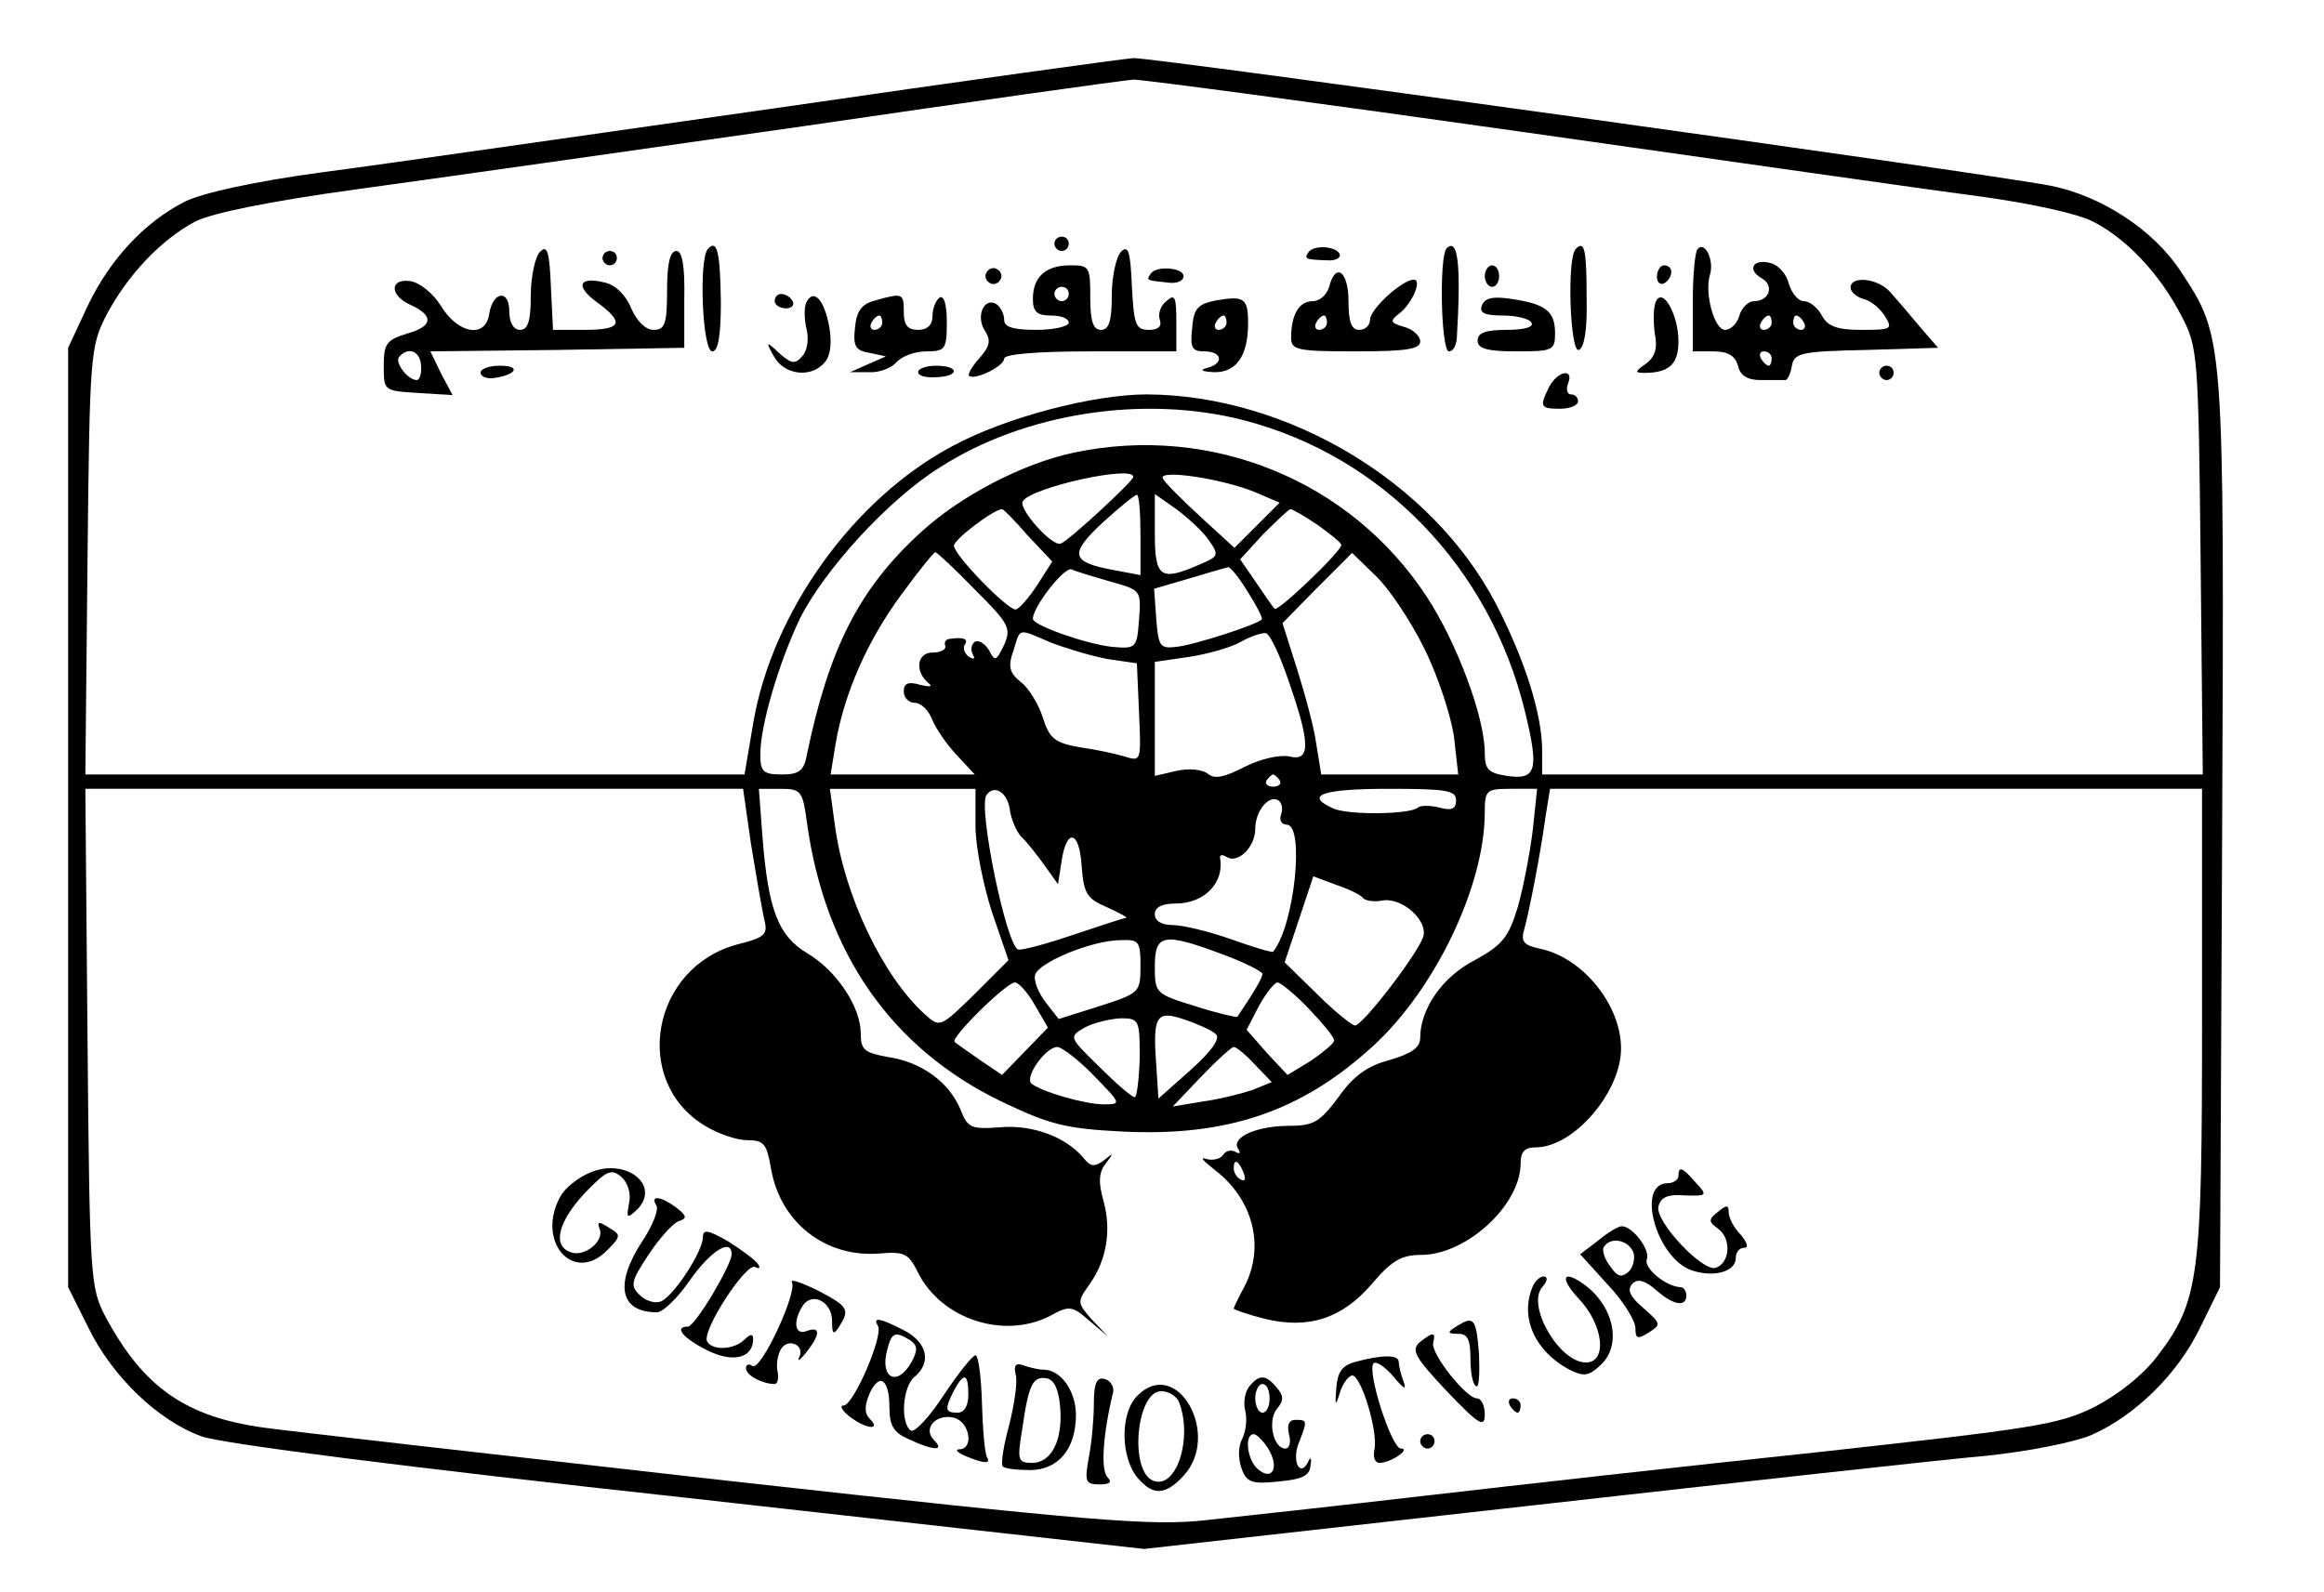 <?xml version="1.0" standalone="no"?>
<!DOCTYPE svg PUBLIC "-//W3C//DTD SVG 20010904//EN"
 "http://www.w3.org/TR/2001/REC-SVG-20010904/DTD/svg10.dtd">
<svg version="1.0" xmlns="http://www.w3.org/2000/svg"
 width="324pt" height="222pt" viewBox="0 0 324 222"
 preserveAspectRatio="xMidYMid meet">

<g transform="translate(0,222) scale(0.1,-0.1)"
fill="#000000" stroke="none">
<path d="M1080 2069 c-261 -37 -544 -78 -629 -89 -97 -13 -168 -29 -193 -41
-57 -29 -105 -81 -136 -146 l-27 -58 0 -655 0 -655 28 -56 c33 -68 97 -130
158 -152 27 -10 284 -43 679 -86 l635 -71 535 60 c294 33 582 65 640 70 58 6
123 19 146 29 61 27 120 85 151 149 l28 57 3 634 c3 697 3 690 -58 783 -38 58
-111 105 -181 119 -93 18 -1252 179 -1279 178 -14 -1 -239 -32 -500 -70z
m1050 -34 c289 -41 576 -82 638 -90 64 -9 129 -23 150 -34 47 -24 93 -73 123
-131 23 -44 24 -52 27 -342 l3 -298 -460 0 -461 0 0 33 c0 52 -25 129 -65 206
-89 170 -291 290 -486 291 -75 0 -197 -32 -271 -72 -138 -73 -252 -232 -278
-387 l-12 -71 -459 0 -460 0 3 298 c3 289 4 298 26 342 30 57 77 106 124 131
24 12 102 28 225 45 103 14 384 54 623 88 239 35 446 64 460 65 14 0 261 -33
550 -74z m-396 -401 c193 -50 343 -205 392 -406 20 -82 16 -96 -25 -90 -26 4
-31 9 -31 32 0 50 -39 154 -81 218 -106 162 -300 241 -491 201 -72 -15 -160
-61 -215 -112 -85 -78 -127 -160 -158 -309 -4 -23 -11 -28 -35 -28 -26 0 -30
4 -30 28 0 41 26 128 55 189 34 68 123 166 195 211 118 76 284 102 424 66z
m-154 -79 c0 -6 -90 -89 -101 -93 -12 -5 -60 49 -53 59 11 19 154 51 154 34z
m169 -21 l35 -15 -31 -31 -32 -32 -48 44 c-26 24 -50 48 -52 53 -5 13 84 -1
128 -19z m-159 -60 l0 -56 -37 7 c-60 11 -63 22 -16 66 23 21 45 39 48 39 3 0
5 -25 5 -56z m95 -7 c15 -21 14 -23 -12 -34 -55 -24 -63 -19 -63 43 l0 55 30
-21 c16 -12 37 -31 45 -43z m-252 6 l34 -36 -21 -33 c-12 -18 -25 -33 -30 -34
-12 0 -86 76 -86 89 0 9 56 51 67 51 2 0 18 -16 36 -37z m404 15 c18 -13 33
-25 33 -28 0 -9 -89 -94 -93 -89 -2 2 -14 19 -26 37 l-22 32 32 35 c19 19 36
35 38 35 3 0 20 -10 38 -22z m-478 -90 c48 -48 51 -54 41 -77 -11 -23 -13 -24
-21 -8 -6 10 -15 15 -20 12 -5 -4 -6 -11 -3 -17 4 -7 2 -8 -5 -4 -6 4 -9 12
-6 17 6 8 -2 11 -22 8 -5 -1 -7 -5 -5 -10 1 -5 -7 -9 -18 -9 -22 0 -25 -27 -5
-43 6 -5 0 -5 -12 -2 -17 5 -23 2 -23 -9 0 -9 7 -16 15 -16 9 0 19 -10 24 -22
5 -13 20 -35 34 -50 l26 -28 -100 0 -101 0 7 43 c12 70 44 143 91 207 24 33
46 60 48 60 2 0 27 -23 55 -52z m627 -83 c19 -38 37 -94 41 -122 l6 -53 -96 0
-95 0 -7 43 c-3 23 -16 70 -27 105 l-20 63 48 49 49 49 33 -32 c18 -17 49 -63
68 -102z m-438 94 c43 -12 43 -12 40 -53 -3 -40 -4 -41 -38 -38 -36 4 -110 30
-110 39 0 17 44 73 54 69 6 -3 30 -10 54 -17z m192 -15 c12 -19 21 -36 19 -38
-9 -8 -96 -36 -119 -38 -23 -3 -25 1 -28 39 l-3 42 48 14 c26 8 51 15 55 16 3
1 16 -15 28 -35z m-275 -70 c21 -8 57 -19 79 -23 l41 -6 3 -69 c3 -68 3 -68
-20 -61 -13 4 -41 10 -63 13 -34 6 -42 12 -51 41 -6 19 -20 42 -31 50 -16 13
-18 22 -10 44 10 32 5 31 52 11z m332 -55 c30 -86 30 -111 1 -104 -13 3 -40
-3 -62 -14 -29 -15 -43 -18 -52 -10 -8 6 -26 8 -44 4 l-30 -7 0 80 0 79 48 7
c26 4 58 13 72 21 14 8 30 13 35 12 6 -2 20 -32 32 -68z m-13 -137 c3 -5 -1
-9 -9 -9 -8 0 -12 4 -9 9 3 4 7 8 9 8 2 0 6 -4 9 -8z m-737 -89 c7 -43 15 -89
18 -103 6 -23 3 -27 -37 -37 -120 -32 -148 -191 -45 -253 18 -11 44 -20 59
-20 23 0 27 -5 33 -40 13 -75 76 -124 151 -118 35 3 41 0 54 -27 33 -65 120
-93 184 -60 27 15 31 14 55 -7 l26 -22 -22 23 c-21 24 -22 25 -4 50 24 34 31
76 19 118 -7 25 -6 39 4 51 11 15 11 15 -3 4 -13 -10 -19 -9 -29 4 -25 29 -71
46 -116 42 -40 -3 -45 -1 -55 25 -16 38 -54 66 -101 73 -33 6 -38 10 -38 33 0
37 -34 88 -75 112 -40 24 -54 60 -62 162 l-5 67 30 0 c29 0 31 -3 37 -47 25
-182 118 -315 271 -389 67 -32 89 -38 170 -42 145 -7 249 28 349 120 86 79
155 223 155 325 0 31 2 33 36 33 l37 0 -6 -57 c-4 -32 -13 -80 -21 -108 -13
-43 -22 -53 -60 -74 -45 -23 -76 -68 -76 -108 0 -14 -12 -22 -42 -31 -31 -8
-51 -22 -72 -52 -26 -35 -35 -40 -69 -40 -45 0 -81 -16 -71 -32 4 -6 3 -8 -4
-4 -6 3 -14 1 -17 -5 -4 -5 -14 -8 -24 -5 -9 3 -3 -3 12 -15 54 -41 71 -107
42 -163 -8 -15 -15 -29 -15 -31 0 -1 19 -8 43 -14 61 -15 108 0 150 49 27 32
41 40 68 40 63 0 139 69 139 128 0 16 6 22 21 22 53 0 119 77 119 138 0 61
-54 127 -113 139 -23 5 -27 10 -22 27 7 25 23 107 30 159 l6 37 454 0 455 0 0
-323 c0 -360 -4 -392 -63 -469 -20 -26 -54 -53 -87 -70 -50 -25 -86 -30 -385
-63 -181 -19 -429 -47 -550 -61 -121 -14 -258 -29 -305 -34 -75 -8 -151 -2
-665 55 -319 36 -610 69 -646 74 -110 15 -169 56 -222 155 -21 40 -22 53 -25
389 l-3 347 458 0 459 0 11 -77z m313 25 c0 -29 11 -83 23 -120 l23 -67 -48
-48 c-47 -46 -48 -46 -68 -28 -59 53 -113 166 -126 264 l-7 51 102 0 101 0 0
-52z m48 22 c2 -13 9 -29 15 -36 7 -6 21 -24 32 -39 l20 -28 5 32 c7 47 25 43
28 -7 3 -38 7 -45 35 -57 18 -8 30 -15 27 -15 -3 0 -36 -11 -75 -24 -38 -13
-73 -22 -76 -20 -17 10 -55 196 -44 215 11 16 30 4 33 -21z m622 14 c0 -12 -6
-15 -24 -10 -12 3 -26 3 -29 0 -10 -10 -100 -11 -119 -1 -40 18 -14 27 77 27
81 0 95 -2 95 -16z m-244 -20 c-3 -8 1 -14 8 -14 25 0 11 -140 -19 -177 -1 -2
-27 6 -58 17 -31 11 -68 20 -82 20 -16 0 -25 6 -25 15 0 10 10 15 29 15 40 0
68 29 62 63 -1 5 3 6 9 2 16 -10 40 14 40 39 0 25 19 48 32 40 5 -3 7 -12 4
-20z m114 -116 c3 -4 15 -6 26 -4 28 6 66 -28 58 -51 -9 -25 -84 -123 -95
-123 -4 0 -29 20 -53 44 l-45 44 20 60 20 60 32 -12 c18 -6 34 -14 37 -18z
m-310 -95 c0 -37 -1 -38 -57 -56 l-57 -18 -18 23 c-10 13 -17 30 -15 38 3 17
79 49 120 49 25 1 27 -2 27 -36z m115 16 c30 -11 55 -24 55 -27 0 -6 -12 -26
-35 -60 -1 -1 -28 5 -59 15 -55 17 -56 18 -56 55 0 46 12 48 95 17z m-262 -71
l18 -31 -32 -33 -32 -33 -31 21 c-17 12 -33 23 -35 25 -7 5 72 83 84 83 5 0
18 -14 28 -32z m382 -5 c19 -20 35 -39 35 -44 0 -4 -15 -16 -32 -28 l-33 -20
-29 31 -28 32 17 33 c10 18 22 33 26 33 4 0 24 -16 44 -37z m-130 -35 c7 -6
-6 -24 -35 -50 l-45 -40 -3 47 c-5 69 0 77 40 63 18 -6 38 -15 43 -20z m-106
-33 c-1 -30 -4 -55 -7 -55 -4 0 -26 19 -49 42 -43 42 -43 42 -21 55 13 7 35
12 50 13 26 0 27 -2 27 -55z m-64 -25 c38 -39 39 -40 14 -40 -27 0 -88 18
-101 29 -10 9 20 51 36 51 6 0 30 -18 51 -40z m225 15 l23 -24 -27 -11 c-15
-5 -46 -13 -69 -16 l-42 -7 40 42 c21 22 42 41 45 41 4 0 17 -11 30 -25z m-16
-151 c3 -8 2 -12 -4 -9 -6 3 -10 10 -10 16 0 14 7 11 14 -7z"/>
<path d="M1470 1880 c0 -5 5 -10 10 -10 6 0 10 5 10 10 0 6 -4 10 -10 10 -5 0
-10 -4 -10 -10z"/>
<path d="M753 1869 c-7 -7 -13 -35 -13 -61 0 -36 -4 -48 -15 -48 -9 0 -15 10
-15 26 0 31 -23 28 -28 -4 -5 -34 -43 -28 -67 11 -11 18 -30 33 -43 35 -29 4
-29 -20 0 -33 33 -15 32 -30 -4 -40 -29 -9 -33 -14 -33 -45 0 -35 0 -35 48
-38 l48 -3 -16 30 -15 31 177 2 177 3 0 68 c1 47 -3 67 -11 67 -9 0 -13 -18
-13 -55 0 -47 -3 -55 -19 -55 -11 0 -23 12 -31 30 -7 18 -22 33 -37 36 -36 9
-42 -5 -10 -28 38 -28 34 -38 -18 -38 l-44 0 -3 61 c-2 48 -5 58 -15 48z
m-166 -159 c1 -11 -2 -20 -6 -20 -13 0 -32 26 -24 33 13 14 29 7 30 -13z"/>
<path d="M987 1873 c-13 -13 -8 -143 6 -143 8 0 12 20 12 69 -1 69 -5 88 -18
74z"/>
<path d="M1563 1869 c-7 -7 -13 -35 -13 -61 0 -36 -4 -48 -15 -48 -11 0 -15
12 -15 45 0 43 -1 45 -28 45 -34 0 -52 -16 -52 -47 0 -18 6 -23 25 -23 14 0
25 -4 25 -10 0 -5 -20 -10 -45 -10 -33 0 -45 4 -45 14 0 8 -5 18 -11 22 -17
10 -29 -17 -16 -37 9 -14 7 -22 -8 -39 -10 -11 -16 -22 -14 -24 7 -7 49 13 49
24 0 6 44 10 120 10 l120 0 0 41 c0 35 -2 40 -14 29 -8 -6 -12 -18 -9 -26 3
-9 -2 -14 -15 -14 -19 0 -21 7 -24 61 -2 48 -5 58 -15 48z m-73 -59 c0 -5 -4
-10 -10 -10 -5 0 -10 5 -10 10 0 6 5 10 10 10 6 0 10 -4 10 -10z"/>
<path d="M1824 1868 c-6 -9 -4 -10 26 -11 11 -1 19 3 18 8 -4 12 -37 14 -44 3z"/>
<path d="M2017 1874 c-11 -11 -8 -144 3 -144 6 0 10 8 11 18 6 101 2 141 -14
126z"/>
<path d="M2197 1873 c-13 -12 -8 -145 4 -141 8 3 12 29 11 72 0 69 -3 81 -15
69z"/>
<path d="M2367 1873 c-4 -3 -7 -37 -7 -75 l0 -68 29 0 c20 0 30 -6 34 -20 3
-14 14 -20 31 -20 14 0 29 0 34 0 4 -1 8 8 10 19 3 19 12 21 104 23 l100 3
-26 30 c-14 17 -32 38 -41 48 -17 19 -55 23 -55 6 0 -6 8 -13 18 -16 10 -2 23
-13 30 -24 11 -18 9 -19 -33 -19 -34 0 -47 5 -55 20 -6 11 -17 20 -25 20 -8 0
-17 11 -21 24 -3 13 -14 26 -25 29 -25 7 -34 -9 -13 -21 18 -10 11 -32 -11
-32 -7 0 -17 -9 -20 -20 -3 -11 -12 -20 -20 -20 -15 0 -29 51 -21 77 6 20 -7
47 -17 36z m103 -103 c0 -5 -5 -10 -11 -10 -5 0 -7 5 -4 10 3 6 8 10 11 10 2
0 4 -4 4 -10z m45 0 c3 -5 1 -10 -4 -10 -6 0 -11 5 -11 10 0 6 2 10 4 10 3 0
8 -4 11 -10z m-45 -50 c0 -5 -2 -10 -4 -10 -3 0 -8 5 -11 10 -3 6 -1 10 4 10
6 0 11 -4 11 -10z"/>
<path d="M840 1860 c0 -5 5 -10 10 -10 6 0 10 5 10 10 0 6 -4 10 -10 10 -5 0
-10 -4 -10 -10z"/>
<path d="M1376 1841 c-4 -5 -2 -12 3 -15 5 -4 12 -2 15 3 4 5 2 12 -3 15 -5 4
-12 2 -15 -3z"/>
<path d="M1604 1838 c-6 -9 -6 -9 24 -12 12 -2 22 2 22 9 0 12 -39 15 -46 3z"/>
<path d="M2070 1835 c0 -8 5 -15 10 -15 6 0 10 7 10 15 0 8 -4 15 -10 15 -5 0
-10 -7 -10 -15z"/>
<path d="M2310 1834 c0 -8 5 -12 10 -9 6 3 10 10 10 16 0 5 -4 9 -10 9 -5 0
-10 -7 -10 -16z"/>
<path d="M1853 1820 c-3 -11 -13 -20 -23 -20 -19 0 -30 -19 -30 -51 0 -17 8
-19 90 -19 70 0 90 3 90 14 0 7 -10 17 -22 20 -20 6 -21 8 -7 19 18 14 32 47
20 47 -16 0 -61 -41 -61 -56 0 -8 -7 -14 -15 -14 -11 0 -15 11 -15 40 0 42
-18 55 -27 20z m-3 -50 c0 -5 -5 -10 -11 -10 -5 0 -7 5 -4 10 3 6 8 10 11 10
2 0 4 -4 4 -10z"/>
<path d="M1080 1800 c0 -5 7 -10 16 -10 8 0 12 5 9 10 -3 6 -10 10 -16 10 -5
0 -9 -4 -9 -10z"/>
<path d="M1125 1800 c-4 -6 -4 -23 -1 -37 4 -14 2 -31 -5 -39 -10 -12 -15 -12
-32 3 -19 18 -20 17 -8 -4 14 -26 52 -31 71 -8 8 9 10 28 6 50 -7 37 -21 52
-31 35z"/>
<path d="M1220 1801 c-19 -5 -26 -15 -28 -38 -3 -26 1 -32 20 -35 l23 -5 -25
-11 -25 -11 26 0 c15 -1 32 6 39 14 7 8 25 15 41 15 27 0 29 3 29 41 0 24 -4
38 -10 34 -5 -3 -10 -15 -10 -26 0 -12 -7 -19 -20 -19 -15 0 -20 7 -20 25 0
26 -1 27 -40 16z m10 -31 c0 -5 -5 -10 -11 -10 -5 0 -7 5 -4 10 3 6 8 10 11
10 2 0 4 -4 4 -10z"/>
<path d="M1695 1801 c-25 -5 -31 -11 -33 -39 -3 -27 0 -32 17 -32 25 0 28 -17
4 -23 -11 -3 -8 -5 9 -6 31 -1 48 22 48 68 0 35 -5 39 -45 32z m15 -31 c0 -5
-5 -10 -11 -10 -5 0 -7 5 -4 10 3 6 8 10 11 10 2 0 4 -4 4 -10z"/>
<path d="M2066 1794 c-4 -10 3 -14 29 -14 18 0 37 -4 40 -10 4 -6 -10 -10 -34
-10 -30 0 -41 -4 -41 -15 0 -11 13 -15 54 -15 50 0 54 1 54 25 0 31 -13 41
-60 48 -26 4 -38 2 -42 -9z"/>
<path d="M2308 1798 c-3 -8 -3 -27 -1 -43 4 -20 1 -32 -12 -42 -16 -11 -16
-13 -3 -13 35 0 48 12 48 44 0 38 -23 78 -32 54z"/>
<path d="M670 1700 c0 -5 9 -9 20 -7 31 5 36 17 7 17 -15 0 -27 -4 -27 -10z"/>
<path d="M1280 1701 c0 -5 11 -8 25 -7 33 1 33 16 0 16 -14 0 -25 -4 -25 -9z"/>
<path d="M2620 1700 c0 -5 5 -10 10 -10 6 0 10 5 10 10 0 6 -4 10 -10 10 -5 0
-10 -4 -10 -10z"/>
<path d="M2160 1681 c-14 -28 -13 -31 15 -31 14 0 25 5 25 10 0 6 -4 10 -10
10 -5 0 -7 7 -4 15 9 22 -14 18 -26 -4z"/>
<path d="M823 585 c-17 -7 -36 -22 -42 -34 -34 -62 18 -122 65 -75 20 20 20
22 3 32 -14 9 -17 9 -13 -2 7 -17 -22 -40 -41 -32 -25 9 -17 42 20 82 30 31
37 35 51 23 9 -8 14 -22 11 -37 -4 -21 -3 -22 11 -9 34 34 -15 73 -65 52z"/>
<path d="M2340 580 c0 -5 -7 -10 -15 -10 -44 0 -17 -102 32 -121 31 -11 63 -3
63 17 0 8 5 14 12 14 6 0 4 7 -5 18 -10 10 -17 24 -17 32 0 10 -3 10 -15 0
-14 -11 -13 -14 1 -24 18 -14 16 -47 -4 -54 -18 -6 -84 64 -80 85 3 13 12 18
37 16 31 -1 32 0 15 18 -19 22 -24 23 -24 9z"/>
<path d="M915 539 c4 -5 -5 -28 -19 -49 -40 -61 -32 -100 20 -100 8 0 29 20
46 45 29 41 58 59 58 36 0 -15 -51 -101 -61 -101 -20 0 -7 -16 27 -33 36 -18
64 -11 64 16 0 7 -4 7 -12 -1 -14 -14 -44 -16 -52 -3 -9 14 55 112 67 104 6
-3 7 -1 4 4 -4 6 -23 20 -42 32 -28 16 -35 17 -35 6 0 -20 -41 -83 -59 -90 -8
-3 -21 1 -29 9 -14 13 -12 20 12 56 15 23 34 44 42 47 12 4 12 7 -3 19 -22 16
-37 18 -28 3z"/>
<path d="M2228 490 l-25 -19 38 -42 c22 -23 39 -51 39 -61 0 -15 3 -16 19 -6
17 11 17 12 -8 34 -19 16 -23 26 -15 34 7 7 17 5 34 -10 24 -21 42 -23 41 -5
-1 6 -4 10 -8 10 -21 1 -52 27 -47 39 5 13 -20 46 -35 46 -5 0 -20 -9 -33 -20z
m49 -16 c3 -8 0 -21 -6 -27 -10 -9 -16 -8 -26 7 -8 10 -12 23 -9 27 9 15 34
10 41 -7z"/>
<path d="M1104 432 c8 -14 -43 -124 -55 -117 -5 4 -9 2 -9 -3 0 -10 23 -22 40
-22 4 0 6 8 4 18 -2 9 0 23 5 31 10 16 34 5 25 -12 -3 -7 2 -3 10 7 20 25 20
37 1 30 -17 -7 -20 13 -6 35 13 20 41 6 41 -21 0 -19 2 -20 10 -8 15 24 13 28
-31 51 -23 11 -38 16 -35 11z"/>
<path d="M2136 424 c-17 -43 5 -89 52 -114 20 -10 27 -9 43 6 30 27 20 80 -20
111 -32 24 -38 12 -10 -18 35 -37 40 -89 10 -89 -37 0 -83 79 -61 105 8 9 8
15 2 15 -5 0 -13 -7 -16 -16z"/>
<path d="M1224 371 c8 -13 -34 -111 -48 -111 -6 0 -2 -7 8 -15 23 -18 45 -20
29 -4 -8 8 -8 18 -1 35 14 31 28 21 28 -19 0 -25 6 -35 27 -44 34 -16 51 -17
35 -1 -16 16 3 37 28 31 22 -6 28 -43 8 -44 -7 0 -4 -4 7 -9 26 -11 37 -12 31
-2 -3 5 -6 39 -7 75 -1 37 -5 67 -9 67 -4 0 -24 -25 -44 -55 -20 -31 -41 -53
-46 -50 -15 10 -12 61 5 75 24 20 18 48 -15 65 -33 17 -44 19 -36 6z m45 -20
c10 -7 11 -13 2 -30 -20 -36 -45 -23 -34 17 6 24 11 26 32 13z m81 -76 c0 -16
-6 -25 -15 -25 -18 0 -18 5 -5 31 14 26 20 24 20 -6z"/>
<path d="M2030 370 c-13 -8 -12 -10 3 -10 13 0 17 -8 17 -34 0 -19 3 -37 8
-39 4 -3 5 17 4 44 -4 51 -7 55 -32 39z"/>
<path d="M1979 348 c-12 -11 -6 -21 38 -68 45 -47 53 -52 53 -32 0 12 -5 22
-11 22 -15 0 -64 62 -61 77 4 16 0 16 -19 1z"/>
<path d="M1890 321 c-19 -5 -25 -14 -27 -36 -2 -26 -1 -27 5 -7 4 13 12 23 17
24 13 0 37 -81 31 -104 -2 -10 1 -18 7 -18 16 0 45 20 30 20 -13 0 -48 109
-38 119 4 3 16 -5 28 -19 14 -17 18 -19 14 -7 -4 10 -7 23 -7 28 0 10 -23 10
-60 0z"/>
<path d="M1416 303 c3 -10 -2 -42 -9 -70 -8 -29 -12 -55 -9 -58 3 -3 20 -5 38
-5 39 0 64 29 64 77 0 33 -21 63 -45 63 -7 0 -20 3 -28 6 -11 4 -14 0 -11 -13z
m62 -45 c4 -46 -12 -78 -39 -78 -20 0 -21 4 -14 46 9 64 15 75 34 72 11 -2 17
-16 19 -40z"/>
<path d="M1525 263 c0 -21 -3 -55 -7 -75 -6 -34 -5 -38 15 -38 14 0 18 3 11
10 -10 10 -6 62 8 119 1 8 -4 16 -12 18 -11 3 -15 -6 -15 -34z"/>
<path d="M1742 287 c-6 -7 -9 -22 -6 -34 3 -12 1 -29 -4 -39 -6 -11 -6 -28 -1
-42 7 -19 14 -22 51 -18 33 3 44 8 45 22 2 11 0 13 -3 6 -11 -23 -23 -1 -14
24 13 33 13 34 -4 34 -9 0 -12 -7 -9 -20 3 -11 1 -20 -5 -20 -17 0 -25 39 -12
55 10 12 10 18 0 30 -15 18 -24 19 -38 2z m28 -17 c0 -11 -4 -20 -10 -20 -5 0
-10 9 -10 20 0 11 5 20 10 20 6 0 10 -9 10 -20z m-2 -70 c16 -26 6 -46 -14
-29 -15 12 -20 49 -6 49 4 0 13 -9 20 -20z"/>
<path d="M1586 274 c-25 -24 -24 -88 1 -116 21 -24 38 -23 63 4 53 57 -9 167
-64 112z m58 -10 c19 -50 -4 -121 -36 -109 -34 13 -24 125 11 125 10 0 22 -7
25 -16z"/>
<path d="M2105 260 c3 -5 8 -10 11 -10 2 0 4 5 4 10 0 6 -5 10 -11 10 -5 0 -7
-4 -4 -10z"/>
<path d="M1980 210 c0 -5 5 -10 10 -10 6 0 10 5 10 10 0 6 -4 10 -10 10 -5 0
-10 -4 -10 -10z"/>
</g>
</svg>
